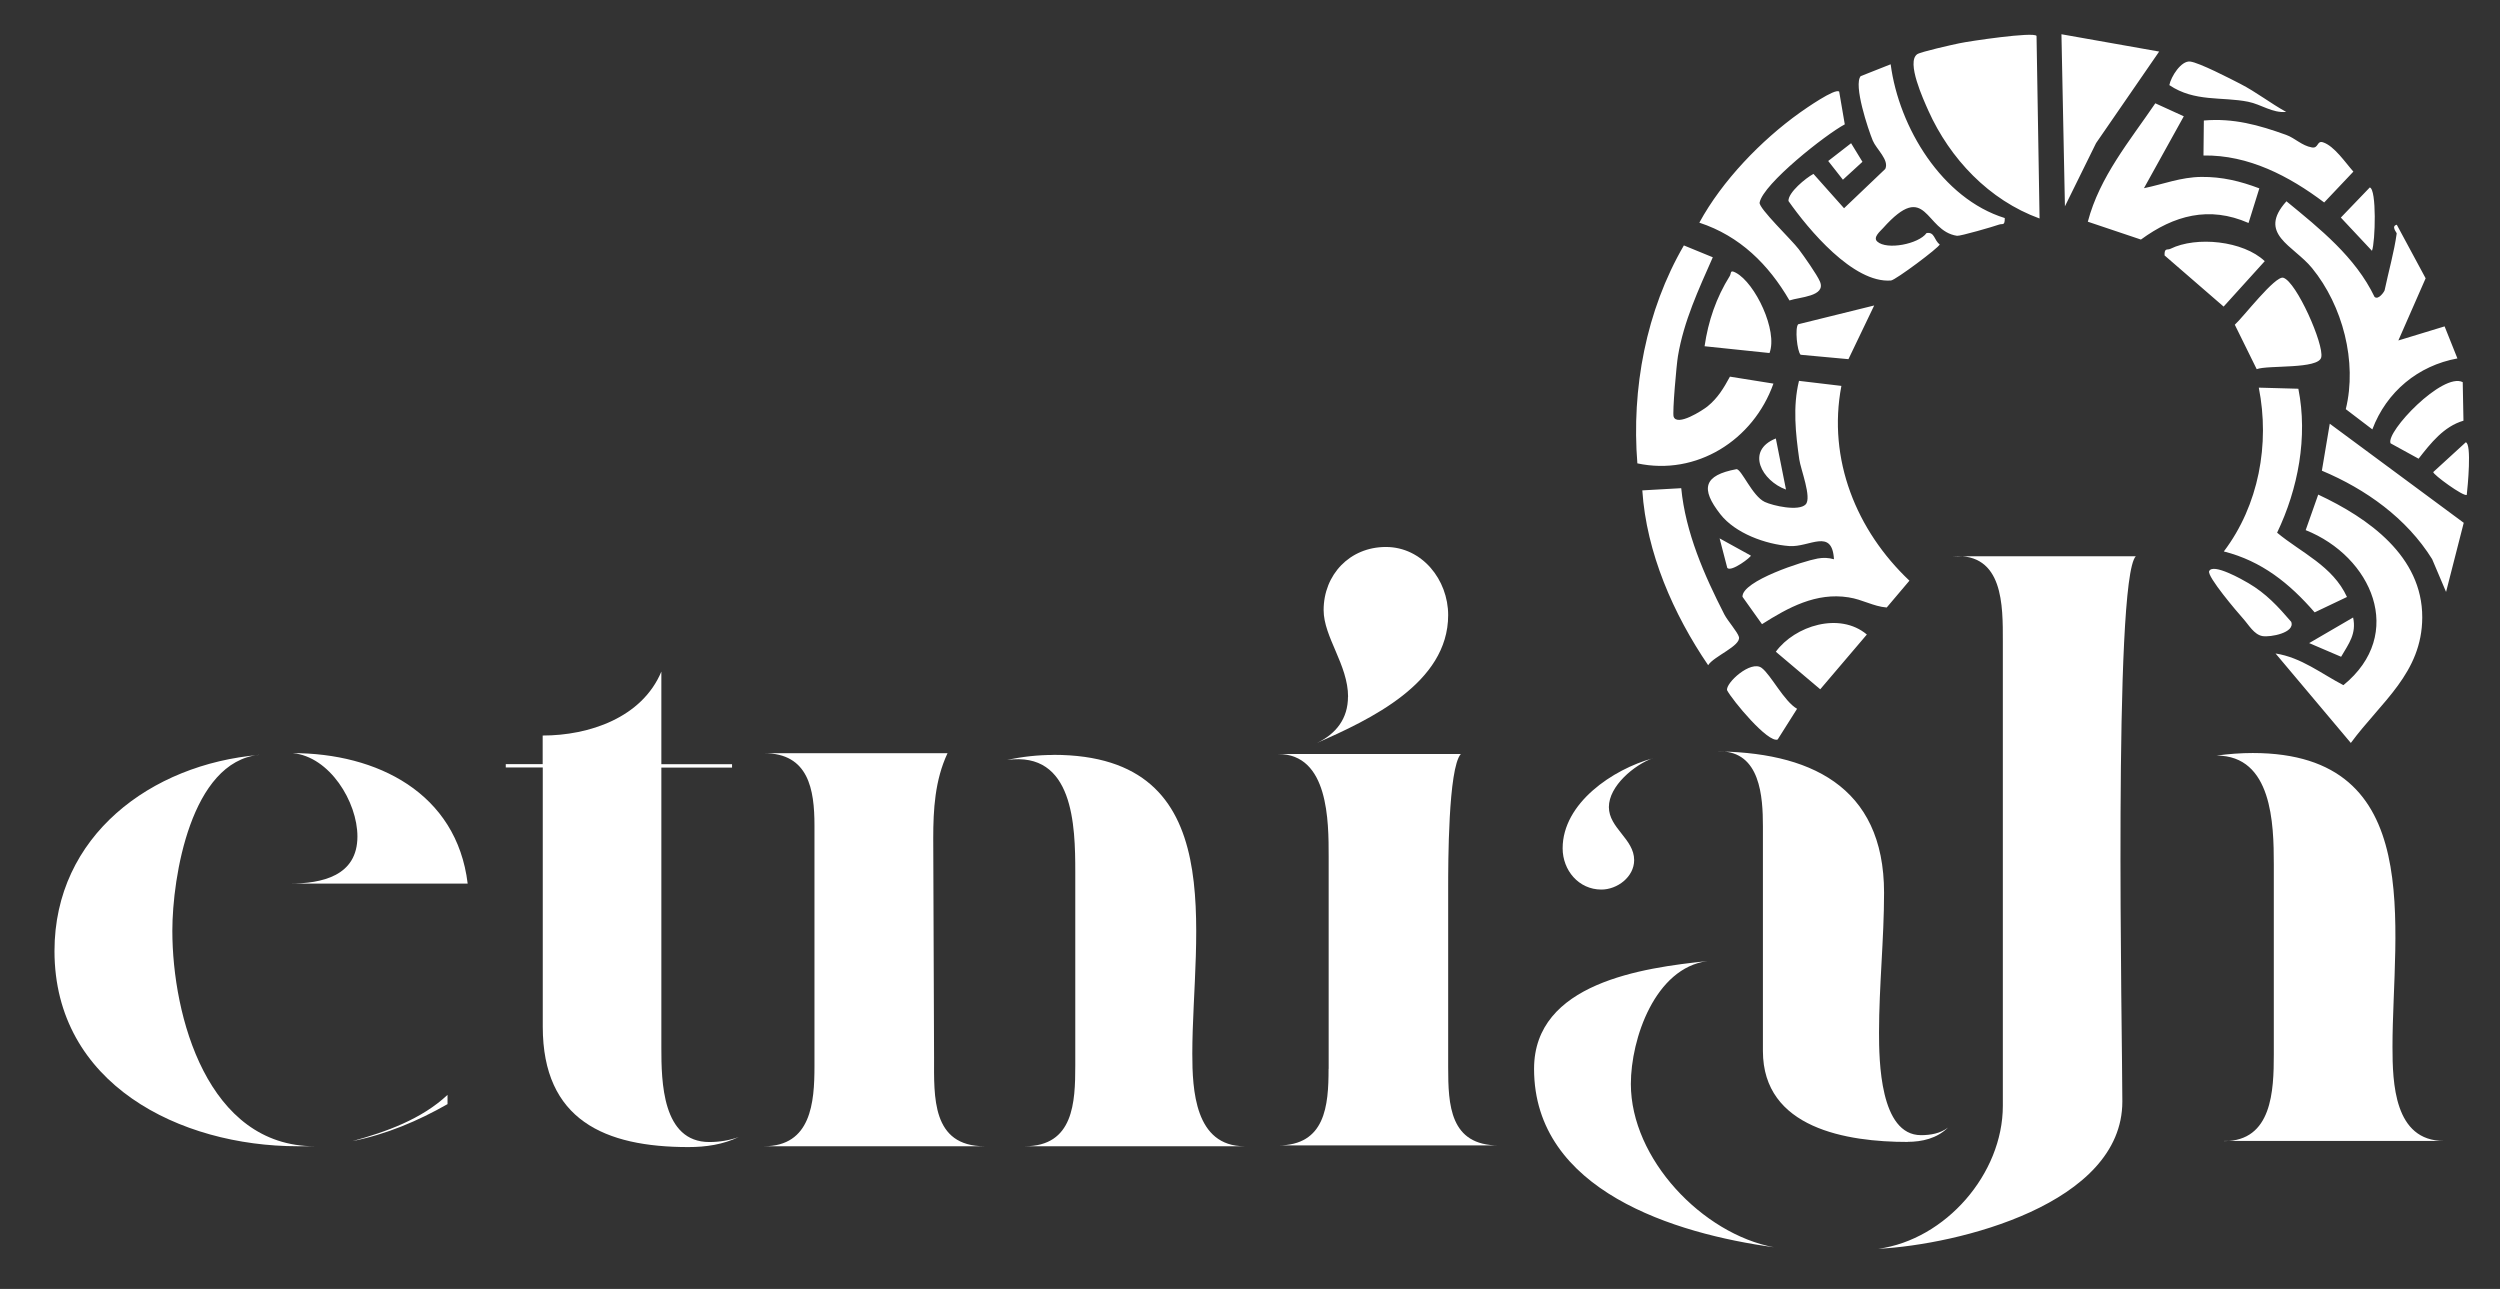 <?xml version="1.0" encoding="UTF-8"?>
<svg id="Layer_1" data-name="Layer 1" xmlns="http://www.w3.org/2000/svg" viewBox="0 0 273 140.75">
  <rect x="0" y="0" width="273" height="140.75" fill="#333333" stroke="none"/>
  <defs>
    <style>
      .cls-1 {
        fill: #fff;
      }
    </style>
  </defs>
  <g>
    <path class="cls-1" d="M28.29,82.43c-7.44.74-9.47,13.33-9.47,19.21,0,9.37,3.86,23.53,15.53,23.53h-1.84c-12.87,0-26.56-6.8-26.56-21.32,0-12.59,10.57-20.4,22.33-21.41ZM29.57,96.49h2.02c3.58,0,7.44-.83,7.44-5.15,0-3.77-3.03-8.73-7.08-9.1,9.19,0,17.92,4.32,19.12,14.25h-21.51ZM48.87,119.56v1.01c-3.22,1.84-6.71,3.31-10.38,4.04,3.68-1.01,7.54-2.39,10.38-5.05Z"/>
    <path class="cls-1" d="M59.26,83.44v-3.12c5.05,0,10.84-1.93,12.96-6.98v10.11h7.72v.37h-7.72v30.6c0,3.68.09,10.29,5.24,10.29,1.1,0,2.21-.18,3.22-.55-1.75.83-3.58,1.1-5.51,1.1-9.1,0-15.9-2.94-15.9-13.14v-28.31h-4.04v-.37h4.04Z"/>
    <path class="cls-1" d="M88.94,116.43v-26.28c0-3.95-.64-7.9-5.51-7.9h20.04c-1.38,2.94-1.56,6.16-1.56,9.28l.09,23.99c0,4.23-.28,9.65,5.51,9.65h-24.08c5.15,0,5.51-4.78,5.51-8.73ZM115.04,82.43c19.58,0,15.16,19.48,15.16,32.63,0,3.95.28,10.11,5.7,10.11h-23.99c5.33,0,5.51-4.78,5.51-8.82v-21.14c0-5.05-.18-13.23-7.44-12.22,1.65-.37,3.4-.55,5.05-.55Z"/>
    <path class="cls-1" d="M145.09,116.71v-23.16c0-3.86,0-11.21-5.51-11.21h19.94c-1.38,1.56-1.38,12.04-1.38,14.61v19.58c0,4.14.18,8.55,5.51,8.55h-24.08c5.15,0,5.51-4.32,5.51-8.36ZM147.21,76.09c0-3.49-2.67-6.52-2.67-9.47,0-3.86,2.85-6.89,6.8-6.89s6.8,3.58,6.8,7.44c0,7.44-8.55,11.4-14.34,13.97,2.11-1.01,3.4-2.67,3.4-5.06Z"/>
    <path class="cls-1" d="M167.52,116.71c0-9.37,11.86-11.03,18.93-11.76-5.7.74-8.36,8.46-8.36,13.42,0,8.18,7.81,16.36,15.62,17.83-10.75-1.47-26.19-6.16-26.19-19.48ZM180.47,82.8c-2.02.74-4.78,3.03-4.78,5.33s2.76,3.49,2.76,5.79c0,1.84-1.84,3.22-3.58,3.22-2.48,0-4.23-2.11-4.23-4.5,0-4.96,5.51-8.64,9.83-9.83ZM208.32,124.7c-6.62,0-15.81-1.47-15.81-9.93v-24.54c0-3.22-.28-8.18-4.69-8.18h-.83c10.48,0,18.75,3.68,18.75,15.44,0,5.05-.55,10.2-.55,15.26,0,3.03.09,11.21,4.59,11.21,1.01,0,2.11-.18,2.94-.83-1.19,1.19-2.85,1.56-4.41,1.56ZM231.76,120.29c0,11.21-17.92,15.62-26.65,16.08,7.35-1.01,13.6-8.18,13.6-15.62v-50.73c0-3.86.09-9.65-5.42-9.28h19.94c-2.48,2.57-1.47,52.48-1.47,59.55ZM242.88,124.61c5.24,0,5.42-5.51,5.42-9.47v-20.77c0-4.41-.18-11.86-6.25-11.86,1.29-.18,2.67-.28,3.95-.28,19.12,0,15.26,19.12,15.26,32.07,0,3.95.18,10.29,5.61,10.29h-23.99Z"/>
  </g>
  <path class="cls-1" d="M194.13,80.74l2.11-3.34c-1.42-.81-2.85-3.7-3.86-4.46-1.19-.9-3.98,1.67-3.78,2.44.55,1.06,4.49,5.82,5.53,5.37ZM193.92,71.17l4.85,4.1,5.09-5.98c-2.97-2.5-7.86-.96-9.94,1.88ZM179.34,53.55c.45,6.8,3.39,13.51,7.19,19.09.6-.97,3.62-2.12,3.36-3.09-.15-.54-1.22-1.74-1.59-2.45-2.2-4.3-4.24-8.94-4.71-13.79l-4.25.24ZM200.27,61.07c-.6-.17-1.17-.19-1.78-.08-1.53.27-8.29,2.44-8.21,4.18l2.13,2.99c2.87-1.82,5.91-3.49,9.45-2.93,1.55.24,2.7.99,4.17,1.11l2.48-2.93c-5.79-5.47-8.96-13.25-7.43-21.27l-4.63-.55c-.69,2.81-.37,5.75.03,8.57.15,1.08,1.39,4.19.7,4.92-.75.78-3.55.16-4.47-.27-1.35-.64-2.51-3.52-3.07-3.58-3.61.67-3.97,2.12-1.78,4.92,1.63,2.09,4.95,3.29,7.53,3.48,2.2.16,4.68-2.02,4.88,1.45ZM248.49,71.36l8.22,9.77c3.3-4.48,7.78-7.63,7.8-13.71.02-6.68-5.88-10.85-11.36-13.41l-1.37,3.88c7.2,2.87,10.98,11.34,4.12,16.93-2.42-1.26-4.61-3.03-7.41-3.46ZM188.62,62.02c.45.48,2.66-1.23,2.57-1.35l-3.41-1.88.84,3.23ZM252.17,70.23l3.48,1.49c.84-1.44,1.69-2.5,1.31-4.29l-4.79,2.79ZM247.06,69.46c.85.15,3.6-.36,3.14-1.56-1.45-1.68-2.73-3.08-4.67-4.22-.66-.39-3.88-2.22-4.29-1.31-.25.57,3.06,4.46,3.69,5.16s1.21,1.77,2.13,1.93ZM242.85,60.22c4.14,1.05,7.17,3.49,9.91,6.65l3.53-1.68c-1.55-3.39-5.01-4.84-7.63-7.02,2.3-4.8,3.37-10.46,2.32-15.72l-4.32-.12c1.22,6.15,0,12.85-3.82,17.89ZM187.05,28.1l-3.17-1.3c-4.14,7.12-5.73,15.65-5.08,23.8,6.44,1.38,12.66-2.51,14.86-8.71l-4.75-.76c-.68,1.25-1.32,2.33-2.45,3.25-.55.44-3.32,2.22-3.7,1.12-.15-.44.32-5.74.47-6.6.64-3.84,2.26-7.29,3.81-10.81ZM193.92,47.88c-3.36,1.35-1.49,4.65,1.11,5.58l-1.11-5.58ZM253.55,51.4c4.79,2.01,9.26,5.19,12.04,9.66l1.52,3.58,1.93-7.55-14.63-10.82-.86,5.12ZM186.14,37.81l7.09.74c.93-2.42-1.56-7.65-3.68-8.77-.67-.36-.47.05-.66.36-1.48,2.37-2.35,4.91-2.75,7.67ZM204.65,33.36l-8.29,2.05c-.37.38-.12,2.97.27,3.33l5.22.48,2.81-5.86ZM269.37,54.04c.1-.85.56-5.6-.11-5.74l-3.55,3.25c-.04.26,3.32,2.72,3.66,2.49ZM261.05,48.41l3.06,1.68c1.33-1.7,2.75-3.52,4.9-4.15l-.08-4.21c-2.18-1.11-8.43,5.43-7.88,6.68ZM261.72,25.49c-.27,1.99-.9,4.21-1.32,6.21-.02.12-.67,1.11-1.1.72-2.08-4.34-5.95-7.43-9.62-10.44-3.22,3.58.76,4.8,2.8,7.3,3.34,4.09,4.95,10.23,3.68,15.4l2.9,2.21c1.55-4.12,5.01-6.97,9.29-7.75l-1.4-3.5-5.05,1.54,2.98-6.79-3.15-5.85c-.66.15,0,.86-.01.95ZM185.58,24.32c4.41,1.45,7.55,4.56,9.83,8.49,1.09-.38,4.01-.43,3.33-2.06-.31-.74-1.76-2.8-2.32-3.54-.75-1-4.39-4.47-4.27-5.09.39-2.05,7.21-7.43,9.3-8.54l-.61-3.57c-.4-.44-3.73,1.89-4.32,2.31-4.22,3.02-8.47,7.43-10.95,11.99ZM246.44,40.31c1.21-.46,6.74.03,7.04-1.29.32-1.41-2.71-8.25-4.14-8.69-.88-.27-4.41,4.34-5.3,5.13l2.39,4.85ZM203.2,8.3c-.84.92.81,5.86,1.31,7.06.39.93,1.82,2.12,1.36,3.09l-4.5,4.29-3.34-3.75c-.84.45-2.77,2.03-2.73,2.96,2.16,3.08,7.08,9.01,11.2,8.68.48-.04,5.23-3.58,5.32-3.94-.62-.43-.54-1.4-1.44-1.24-.86,1.2-4.34,1.88-5.38.93-.51-.46.32-1.12.63-1.47,4.81-5.38,4.52.32,8.08.84.33.05,4-1.01,4.57-1.22.41-.15.65.17.64-.72-6.84-2.12-11.55-9.88-12.46-16.79l-3.26,1.29ZM236.38,27.9l6.44,5.58,4.49-4.96c-2.35-2.23-7.46-2.75-10.3-1.35-.34.17-.67-.15-.64.73ZM201.24,19.63l2.14-1.96-1.24-2.03-2.5,1.94,1.61,2.05ZM227.99,24.21l5.8,1.95c3.61-2.64,7.44-3.7,11.75-1.81l1.18-3.78c-2.09-.79-4.06-1.27-6.32-1.25s-4.18.8-6.28,1.23l4.35-7.85-3.11-1.42c-2.78,4.09-6.08,8.02-7.37,12.93ZM222.39,3.92c-.31-.47-7.34.57-8.45.81-.77.16-4.21.93-4.58,1.19-1.22.84.68,4.95,1.21,6.15,2.36,5.26,6.64,9.79,12.15,11.79l-.33-19.93ZM225.11,3.74l.38,18.79,3.4-6.9,6.89-10-10.67-1.89ZM259.02,27.39c.37-.98.52-6.74-.24-6.92l-3.16,3.29,3.4,3.63ZM240.62,16.98c4.91-.08,9.36,2.25,13.18,5.13l3.19-3.37c-.86-.96-2.08-2.8-3.32-3.2-.68-.22-.47.69-1.21.56-1.1-.19-1.84-1.02-2.81-1.37-3-1.08-5.76-1.85-8.99-1.57l-.04,3.81ZM236.9,9.3c2.76,1.86,5.74,1.24,8.59,1.81,1.45.29,2.66,1.26,4.16,1.11-1.71-.94-3.25-2.16-5-3.06-1.11-.57-4.51-2.33-5.49-2.44s-2.09,1.65-2.27,2.58Z"/>
</svg>
